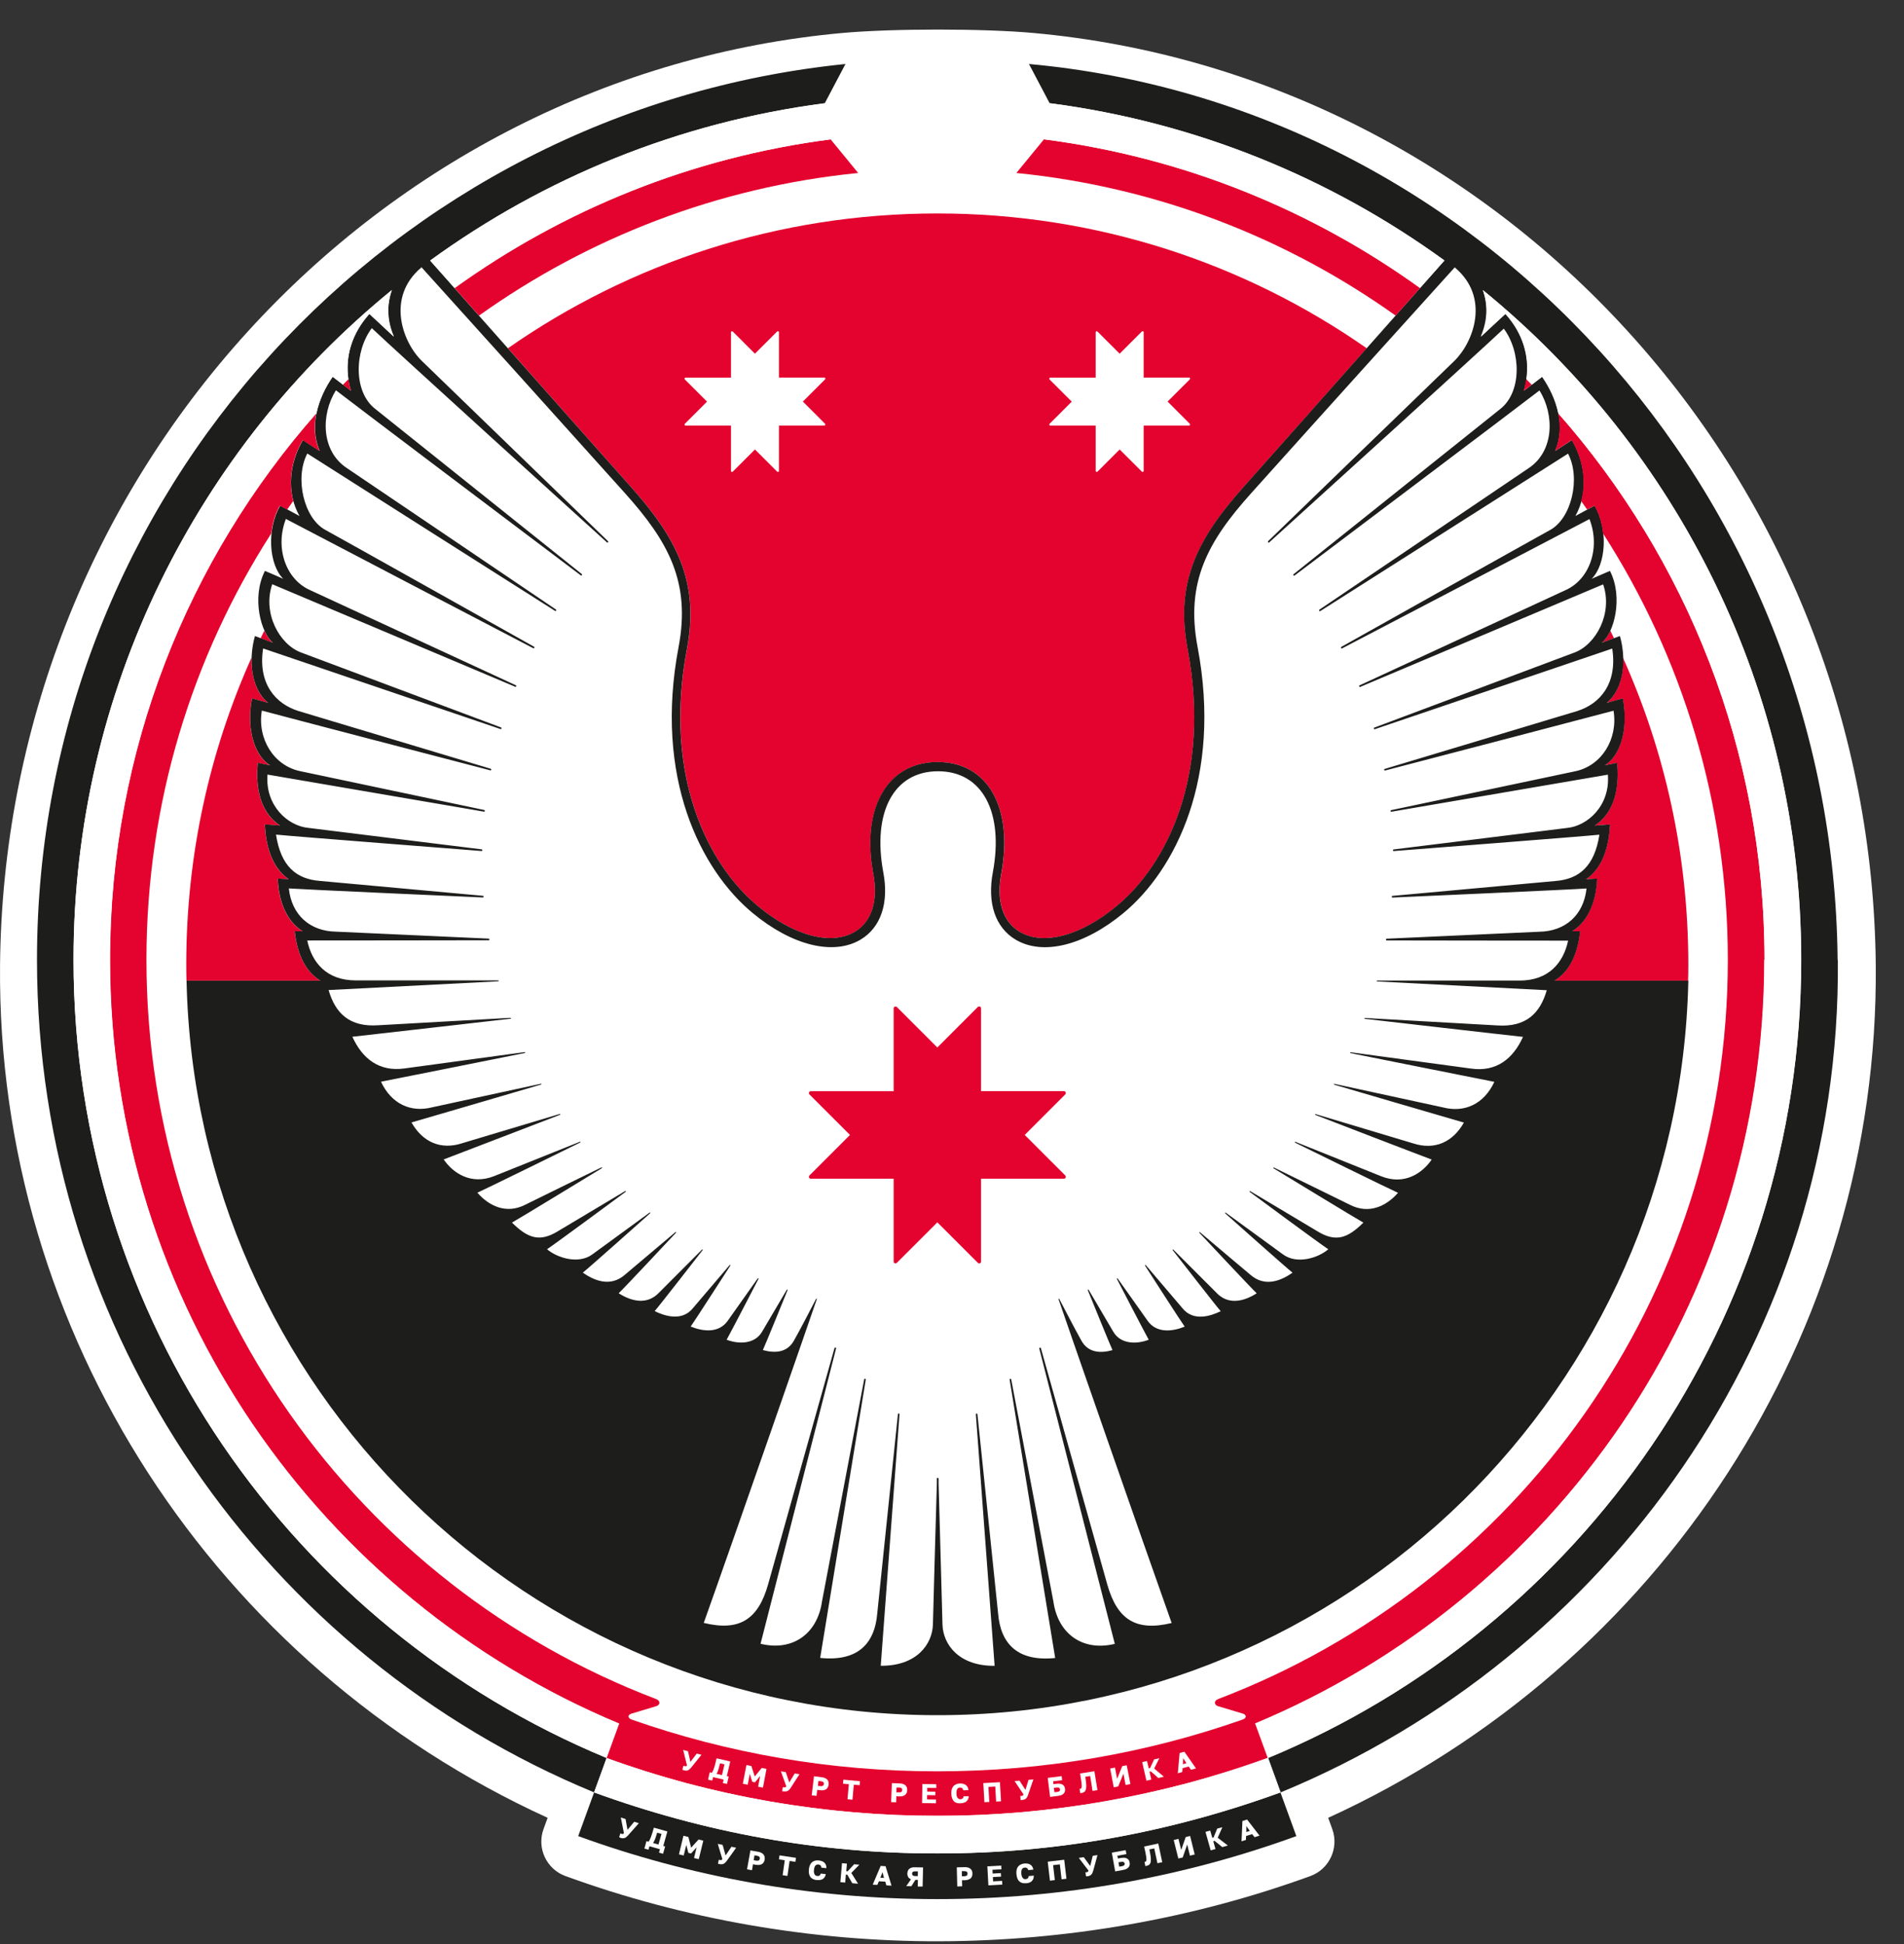 <svg width="47" height="48" viewBox="0 0 47 48" fill="none" xmlns="http://www.w3.org/2000/svg">
<rect x="0" y="0" width="47" height="48" fill="#333333" stroke="none"/>
<path fill-rule="evenodd" clip-rule="evenodd" d="M25.518 0.815C31.179 1.331 36.382 4 40.193 8.192C44.093 12.48 46.248 18.031 46.303 23.825C46.388 32.938 40.981 41.135 32.786 44.881L32.887 45.159C33.057 45.627 32.814 46.149 32.346 46.319C29.416 47.385 26.306 47.92 23.19 47.929C20.062 47.938 16.898 47.39 13.958 46.319C13.489 46.149 13.246 45.627 13.417 45.159L13.518 44.881C5.323 41.135 -0.082 32.938 0.001 23.825C0.056 18.031 2.211 12.48 6.11 8.192C9.923 4 15.124 1.331 20.785 0.815C22.037 0.702 24.27 0.702 25.518 0.815Z" fill="white"/>
<path fill-rule="evenodd" clip-rule="evenodd" d="M40.064 16.235C40.078 16.662 39.971 17.099 39.658 17.356C39.775 17.324 39.938 17.276 40.057 17.246C40.206 18.053 39.97 18.682 39.606 18.898C39.697 18.881 39.794 18.858 39.913 18.835C39.956 19.278 39.936 20.005 39.363 20.385C39.462 20.374 39.638 20.363 39.739 20.356C39.716 20.848 39.585 21.411 39.149 21.709C39.228 21.704 39.338 21.697 39.42 21.693C39.402 22.177 39.246 22.718 38.806 22.993C38.851 22.993 38.959 22.993 39.003 22.993C38.95 23.451 38.797 23.958 38.367 24.213H41.67C41.674 24.079 41.676 23.944 41.676 23.809C41.676 21.112 41.099 18.547 40.062 16.237L40.064 16.235Z" fill="#E4032E"/>
<path fill-rule="evenodd" clip-rule="evenodd" d="M7.272 22.993C7.316 22.993 7.426 22.993 7.469 22.993C7.029 22.72 6.873 22.178 6.855 21.694C6.935 21.697 7.047 21.704 7.127 21.709C6.69 21.412 6.561 20.849 6.536 20.356C6.637 20.363 6.813 20.376 6.912 20.385C6.339 20.003 6.32 19.278 6.362 18.835C6.481 18.858 6.58 18.879 6.669 18.899C6.305 18.682 6.07 18.053 6.219 17.246C6.337 17.276 6.501 17.322 6.618 17.356C6.304 17.097 6.197 16.661 6.211 16.231C5.174 18.544 4.598 21.108 4.598 23.807C4.598 23.942 4.599 24.077 4.603 24.212H7.909C7.479 23.956 7.327 23.451 7.272 22.992V22.993Z" fill="#E4032E"/>
<path fill-rule="evenodd" clip-rule="evenodd" d="M12.537 8.597C13.411 9.585 14.438 10.745 15.58 12.028C16.664 13.245 17.279 14.332 16.958 16.02C16.366 19.145 17.474 21.349 18.71 22.373C19.6 23.11 20.517 23.353 21.102 23.008C21.517 22.763 21.684 22.241 21.558 21.58C21.259 19.956 21.899 18.817 23.147 18.815C24.396 18.815 25.016 19.956 24.717 21.58C24.591 22.241 24.758 22.761 25.172 23.008C25.758 23.353 26.675 23.11 27.565 22.373C28.801 21.349 29.909 19.143 29.317 16.02C28.996 14.332 29.611 13.247 30.695 12.028C31.837 10.745 32.864 9.586 33.738 8.599C30.734 6.501 27.079 5.27 23.137 5.27C19.194 5.27 15.541 6.501 12.537 8.599V8.597Z" fill="#E4032E"/>
<path fill-rule="evenodd" clip-rule="evenodd" d="M39.75 15.572C39.69 15.707 39.615 15.813 39.537 15.873C39.624 15.841 39.731 15.8 39.842 15.758C39.812 15.696 39.78 15.634 39.75 15.572Z" fill="#E4032E"/>
<path fill-rule="evenodd" clip-rule="evenodd" d="M6.525 15.57C6.495 15.632 6.463 15.694 6.433 15.758C6.545 15.8 6.653 15.841 6.74 15.873C6.662 15.813 6.587 15.706 6.525 15.57Z" fill="#E4032E"/>
<path fill-rule="evenodd" clip-rule="evenodd" d="M34.341 20.003C34.644 19.939 38.374 19.152 38.886 19.044C39.535 18.907 39.945 18.246 39.83 17.549C39.335 17.684 35.121 18.783 34.192 19.024C34.181 19.028 34.171 19.021 34.167 19.01C34.164 19 34.171 18.989 34.181 18.985L38.931 17.558C39.493 17.38 39.931 16.884 39.798 16.015C39.438 16.137 34.291 17.884 33.938 18.005C33.928 18.008 33.917 18.003 33.914 17.992C33.91 17.982 33.914 17.971 33.926 17.966C35.206 17.485 38.858 16.116 38.858 16.116C39.401 15.917 39.817 15.137 39.573 14.43C39.182 14.594 33.928 16.811 33.577 16.96C33.566 16.964 33.555 16.96 33.55 16.95C33.547 16.939 33.55 16.928 33.561 16.923C33.841 16.793 38.634 14.577 38.634 14.577C39.243 14.309 39.509 13.525 39.236 12.818C38.858 13.018 33.479 15.827 33.13 16.01C33.119 16.015 33.108 16.01 33.103 16.001C33.098 15.99 33.101 15.979 33.11 15.972C33.422 15.797 37.842 13.318 38.267 13.085C38.792 12.798 39.025 11.808 38.707 11.202C38.416 11.39 32.937 14.869 32.593 15.087C32.584 15.093 32.571 15.091 32.564 15.082C32.559 15.073 32.56 15.061 32.569 15.054C32.843 14.867 37.727 11.565 37.727 11.565C38.367 11.147 38.379 10.246 38.001 9.641C37.727 9.859 32.294 13.956 31.958 14.21C31.949 14.217 31.936 14.215 31.929 14.206C31.922 14.197 31.924 14.185 31.933 14.178C33.284 13.096 37.029 10.102 37.029 10.102C37.572 9.682 37.547 8.68 37.115 8.107C36.538 8.655 31.619 13.119 31.312 13.396C31.303 13.403 31.291 13.403 31.284 13.396C31.277 13.387 31.277 13.374 31.284 13.367L35.879 8.918C36.349 8.466 36.778 7.35 35.891 6.607C34.27 8.405 33.121 9.671 30.867 12.184C29.799 13.374 29.241 14.376 29.544 15.979C30.156 19.202 29 21.488 27.712 22.552C26.744 23.353 25.726 23.603 25.055 23.208C24.552 22.91 24.346 22.302 24.492 21.539C24.763 20.069 24.24 19.049 23.138 19.049C22.037 19.049 21.514 20.071 21.785 21.539C21.931 22.302 21.725 22.91 21.221 23.208C20.551 23.605 19.533 23.353 18.565 22.552C17.279 21.488 16.123 19.202 16.733 15.979C17.036 14.378 16.477 13.374 15.41 12.184C13.156 9.673 12.009 8.403 10.388 6.605C9.499 7.348 9.928 8.466 10.396 8.918L14.991 13.367C14.991 13.367 15 13.387 14.991 13.396C14.984 13.404 14.972 13.404 14.963 13.396C14.656 13.117 9.737 8.653 9.16 8.107C8.726 8.68 8.703 9.682 9.246 10.102C9.246 10.102 12.991 13.096 14.342 14.178C14.351 14.185 14.353 14.197 14.346 14.206C14.339 14.215 14.326 14.217 14.318 14.21C13.981 13.956 8.549 9.859 8.274 9.641C7.898 10.246 7.908 11.147 8.549 11.565C8.549 11.565 13.433 14.867 13.706 15.054C13.715 15.061 13.718 15.073 13.711 15.082C13.706 15.091 13.693 15.095 13.683 15.087C13.337 14.869 7.859 11.388 7.568 11.202C7.251 11.807 7.483 12.798 8.008 13.085C8.433 13.318 12.853 15.799 13.165 15.972C13.174 15.978 13.177 15.99 13.172 16.001C13.167 16.011 13.154 16.015 13.145 16.01C12.796 15.827 7.417 13.018 7.04 12.818C6.765 13.525 7.031 14.311 7.641 14.577C7.641 14.577 12.436 16.793 12.714 16.923C12.725 16.928 12.729 16.939 12.725 16.95C12.722 16.96 12.709 16.965 12.698 16.96C12.347 16.811 7.093 14.594 6.703 14.43C6.458 15.137 6.875 15.917 7.417 16.116C7.417 16.116 11.069 17.483 12.349 17.966C12.36 17.969 12.365 17.982 12.361 17.992C12.358 18.003 12.347 18.008 12.337 18.005C11.984 17.886 6.837 16.139 6.477 16.015C6.344 16.884 6.782 17.382 7.345 17.558L12.094 18.985C12.104 18.989 12.11 19 12.108 19.01C12.104 19.021 12.094 19.028 12.083 19.024C11.154 18.783 6.94 17.682 6.445 17.549C6.33 18.248 6.74 18.907 7.389 19.044C7.9 19.152 11.631 19.939 11.934 20.003C11.945 20.005 11.952 20.016 11.95 20.026C11.948 20.037 11.938 20.044 11.927 20.042C11.59 19.985 7.009 19.202 6.586 19.127C6.525 19.895 7.089 20.395 7.593 20.443L11.872 20.973C11.883 20.973 11.892 20.984 11.89 20.996C11.89 21.007 11.879 21.016 11.868 21.014C11.535 20.988 7.126 20.647 6.795 20.61C6.914 21.381 7.29 21.709 7.885 21.754C7.885 21.754 10.971 22.036 11.902 22.121C11.913 22.121 11.922 22.131 11.92 22.142C11.92 22.154 11.909 22.162 11.899 22.162C11.578 22.147 7.433 21.963 7.112 21.938C7.181 22.596 7.637 22.995 8.276 23.006L12.044 23.178C12.055 23.178 12.063 23.186 12.063 23.199C12.063 23.21 12.055 23.22 12.044 23.22C11.732 23.22 7.894 23.227 7.566 23.226C7.681 23.765 8.04 24.212 8.765 24.212H12.282C12.282 24.212 12.292 24.217 12.292 24.222C12.292 24.227 12.289 24.233 12.283 24.233C12.069 24.244 8.464 24.431 8.093 24.449C8.256 25.015 8.602 25.37 9.324 25.318L12.576 25.136C12.587 25.136 12.597 25.143 12.597 25.155C12.597 25.155 8.918 25.579 8.68 25.602C8.921 26.137 9.338 26.476 9.969 26.384L12.934 25.981C12.934 25.981 12.945 25.985 12.947 25.99C12.947 25.996 12.945 26.001 12.938 26.003C12.741 26.042 9.604 26.671 9.387 26.712C9.645 27.264 10.125 27.48 10.654 27.343L13.335 26.762C13.335 26.762 13.346 26.764 13.348 26.769C13.348 26.769 13.348 26.779 13.34 26.781C13.156 26.834 10.393 27.647 10.139 27.718C10.412 28.198 10.858 28.406 11.393 28.23L13.8 27.508C13.8 27.508 13.81 27.508 13.812 27.515C13.812 27.515 13.812 27.526 13.807 27.528C13.637 27.593 11.175 28.542 10.934 28.631C11.168 28.971 11.61 29.269 12.177 29.044C12.409 28.952 14.156 28.251 14.3 28.193C14.305 28.191 14.31 28.193 14.312 28.198C14.312 28.198 14.312 28.209 14.307 28.212C14.149 28.29 11.938 29.378 11.766 29.452C12.053 29.78 12.482 29.988 12.95 29.748C13.016 29.714 14.694 28.895 14.828 28.828C14.834 28.826 14.839 28.828 14.842 28.831C14.842 28.831 14.842 28.842 14.839 28.846C14.695 28.932 12.768 30.108 12.62 30.188C13.007 30.569 13.3 30.684 13.764 30.395C13.764 30.395 15.318 29.468 15.415 29.409C15.421 29.406 15.426 29.409 15.43 29.413C15.43 29.413 15.431 29.424 15.428 29.427C15.3 29.521 13.665 30.731 13.486 30.846C13.734 31.059 14.252 31.224 14.596 30.979C14.725 30.887 15.908 30.02 16.018 29.941C16.024 29.938 16.029 29.94 16.032 29.943C16.032 29.943 16.036 29.954 16.032 29.957C15.919 30.058 14.518 31.307 14.369 31.424C14.616 31.596 15.037 31.809 15.417 31.468C15.548 31.358 16.561 30.505 16.655 30.424C16.658 30.42 16.666 30.42 16.669 30.424C16.669 30.424 16.673 30.434 16.669 30.438C16.57 30.544 15.38 31.816 15.254 31.933C15.587 32.146 15.969 32.224 16.258 31.91C16.258 31.91 17.242 30.926 17.313 30.853C17.316 30.849 17.323 30.849 17.327 30.853C17.327 30.853 17.332 30.864 17.327 30.867C17.24 30.979 16.245 32.259 16.142 32.374C16.375 32.488 16.82 32.646 17.095 32.291C17.238 32.124 17.921 31.321 17.994 31.236C17.997 31.233 18.003 31.231 18.008 31.236C18.008 31.236 18.013 31.245 18.01 31.25C17.937 31.364 17.109 32.651 17.031 32.756C17.343 32.882 17.723 32.919 17.941 32.619C17.941 32.619 18.623 31.656 18.687 31.566C18.691 31.562 18.696 31.561 18.701 31.562C18.701 31.562 18.709 31.571 18.705 31.576C18.648 31.688 18.042 32.859 17.919 33.079C18.214 33.194 18.606 33.192 18.788 32.891L19.404 31.844C19.404 31.844 19.413 31.837 19.418 31.841C19.418 31.841 19.425 31.85 19.423 31.855C19.375 31.972 18.866 33.227 18.813 33.336C19.108 33.417 19.413 33.405 19.581 33.102C19.748 32.802 19.971 32.373 20.127 32.071C20.129 32.066 20.136 32.064 20.14 32.066C20.14 32.066 20.147 32.073 20.145 32.078C20.04 32.391 18.104 37.964 17.354 40.073C18.249 40.291 18.7 39.974 18.941 39.126L20.581 33.288C20.585 33.277 20.595 33.27 20.606 33.274C20.617 33.277 20.624 33.288 20.62 33.298L18.756 40.587C19.547 40.781 20.159 40.342 20.273 39.543C20.273 39.543 21.246 34.417 21.314 34.059C21.315 34.049 21.326 34.041 21.337 34.043C21.347 34.045 21.354 34.056 21.353 34.066C21.289 34.455 20.313 40.426 20.228 40.937C21.14 41.031 21.578 40.601 21.638 39.828L22.147 34.919C22.147 34.909 22.158 34.9 22.168 34.902C22.179 34.902 22.188 34.912 22.186 34.923C22.158 35.302 21.736 40.979 21.723 41.13C22.603 41.139 22.995 40.605 23.011 40.112C23.027 39.557 23.084 37.388 23.107 36.638V36.512C23.11 36.501 23.117 36.489 23.13 36.489C23.142 36.489 23.149 36.501 23.149 36.512V36.64C23.174 37.392 23.231 39.557 23.247 40.114C23.263 40.608 23.654 41.141 24.534 41.132C24.522 40.983 24.1 35.306 24.071 34.925C24.071 34.914 24.078 34.903 24.089 34.903C24.1 34.903 24.11 34.91 24.11 34.921L24.619 39.83C24.681 40.603 25.118 41.032 26.029 40.938C25.944 40.428 24.967 34.455 24.905 34.068C24.903 34.057 24.91 34.047 24.921 34.045C24.931 34.043 24.942 34.05 24.944 34.061C25.011 34.419 25.985 39.544 25.985 39.544C26.098 40.344 26.71 40.782 27.501 40.589L25.637 33.3C25.634 33.29 25.641 33.279 25.651 33.275C25.662 33.272 25.673 33.279 25.676 33.29L27.317 39.128C27.558 39.975 28.008 40.293 28.904 40.075C28.152 37.968 26.217 32.392 26.112 32.08C26.112 32.075 26.112 32.069 26.118 32.068C26.118 32.068 26.128 32.068 26.13 32.073C26.286 32.374 26.508 32.804 26.676 33.103C26.847 33.407 27.15 33.419 27.444 33.337C27.391 33.229 26.882 31.974 26.834 31.857C26.832 31.851 26.834 31.846 26.84 31.844C26.84 31.844 26.85 31.844 26.854 31.848L27.469 32.894C27.652 33.194 28.044 33.196 28.338 33.082C28.216 32.862 27.611 31.692 27.552 31.58C27.551 31.575 27.552 31.569 27.556 31.566C27.556 31.566 27.567 31.564 27.57 31.568C27.634 31.658 28.317 32.621 28.317 32.621C28.535 32.922 28.914 32.883 29.227 32.758C29.148 32.653 28.322 31.366 28.248 31.252C28.244 31.247 28.246 31.241 28.249 31.238C28.249 31.238 28.26 31.234 28.264 31.238C28.336 31.323 29.019 32.126 29.163 32.293C29.438 32.648 29.883 32.49 30.115 32.376C30.012 32.261 29.017 30.981 28.93 30.869C28.927 30.865 28.927 30.858 28.93 30.855C28.93 30.855 28.941 30.851 28.945 30.855C29.015 30.926 30 31.912 30 31.912C30.289 32.226 30.67 32.148 31.003 31.935C30.878 31.818 29.688 30.546 29.588 30.44C29.585 30.436 29.585 30.429 29.588 30.426C29.588 30.426 29.599 30.42 29.602 30.426C29.698 30.505 30.711 31.36 30.84 31.47C31.22 31.811 31.642 31.598 31.888 31.426C31.739 31.309 30.338 30.06 30.225 29.959C30.221 29.956 30.22 29.948 30.225 29.945C30.225 29.945 30.234 29.94 30.239 29.943C30.349 30.021 31.532 30.888 31.661 30.981C32.005 31.225 32.523 31.06 32.772 30.848C32.593 30.731 30.957 29.523 30.83 29.429C30.824 29.425 30.824 29.42 30.828 29.415C30.828 29.415 30.837 29.408 30.842 29.411C30.94 29.468 32.493 30.397 32.493 30.397C32.958 30.686 33.25 30.573 33.637 30.19C33.49 30.11 31.562 28.934 31.419 28.847C31.413 28.844 31.411 28.838 31.415 28.833C31.415 28.833 31.424 28.826 31.429 28.828C31.564 28.893 33.243 29.714 33.307 29.748C33.775 29.989 34.205 29.782 34.492 29.452C34.32 29.378 32.108 28.29 31.951 28.212C31.945 28.211 31.943 28.203 31.945 28.198C31.945 28.198 31.954 28.191 31.958 28.193C32.103 28.251 33.848 28.952 34.08 29.044C34.648 29.267 35.089 28.971 35.324 28.631C35.082 28.542 32.621 27.592 32.451 27.528C32.445 27.526 32.444 27.521 32.445 27.515C32.445 27.515 32.452 27.506 32.458 27.508L34.864 28.23C35.398 28.406 35.845 28.198 36.118 27.718C35.864 27.647 33.101 26.834 32.917 26.781C32.912 26.781 32.908 26.774 32.91 26.769C32.91 26.769 32.917 26.76 32.922 26.762L35.604 27.343C36.132 27.48 36.613 27.264 36.87 26.712C36.654 26.671 33.518 26.044 33.32 26.003C33.314 26.003 33.311 25.996 33.311 25.99C33.311 25.985 33.316 25.981 33.323 25.981L36.288 26.384C36.92 26.474 37.334 26.137 37.578 25.602C37.34 25.577 33.66 25.155 33.66 25.155C33.66 25.144 33.671 25.136 33.681 25.136L36.934 25.318C37.656 25.37 38.001 25.015 38.164 24.449C37.794 24.431 34.187 24.245 33.974 24.233C33.969 24.233 33.963 24.227 33.965 24.222C33.965 24.217 33.97 24.212 33.976 24.212H37.492C38.218 24.212 38.576 23.766 38.691 23.226C38.365 23.227 34.526 23.22 34.213 23.22C34.203 23.22 34.194 23.211 34.194 23.201C34.194 23.19 34.203 23.181 34.213 23.179L37.982 23.007C38.62 22.997 39.076 22.598 39.145 21.94C38.824 21.965 34.68 22.149 34.359 22.163C34.348 22.163 34.339 22.156 34.337 22.144C34.337 22.131 34.345 22.122 34.355 22.122C35.286 22.037 38.372 21.755 38.372 21.755C38.97 21.711 39.344 21.385 39.463 20.612C39.131 20.647 34.722 20.989 34.389 21.016C34.378 21.016 34.368 21.009 34.368 20.998C34.368 20.988 34.375 20.977 34.385 20.975L38.665 20.445C39.17 20.397 39.732 19.897 39.672 19.129C39.248 19.203 34.667 19.985 34.33 20.044C34.32 20.046 34.309 20.039 34.307 20.028C34.306 20.017 34.313 20.007 34.323 20.003H34.341Z" fill="white"/>
<path d="M23.13 45.76C20.216 45.766 17.396 45.248 14.665 44.255L14.273 45.333C17.036 46.338 20.019 46.888 23.13 46.888H23.144C26.254 46.888 29.237 46.338 32 45.333L31.608 44.255C28.874 45.249 26.049 45.767 23.13 45.76Z" fill="#1D1D1B"/>
<path d="M45.361 23.698C45.253 12.092 36.461 2.589 25.4 1.58L25.91 2.548C29.519 3.018 32.846 4.39 35.655 6.432C34.565 7.659 32.832 9.624 30.693 12.027C29.61 13.243 28.994 14.33 29.315 16.019C29.908 19.143 28.799 21.348 27.563 22.371C26.673 23.109 25.756 23.352 25.171 23.006C24.756 22.761 24.589 22.24 24.715 21.578C25.017 19.954 24.394 18.815 23.146 18.814C21.897 18.814 21.255 19.954 21.557 21.578C21.683 22.24 21.516 22.759 21.101 23.006C20.516 23.352 19.599 23.109 18.709 22.371C17.473 21.348 16.364 19.142 16.957 16.019C17.278 14.33 16.662 13.245 15.579 12.027C13.44 9.624 11.707 7.659 10.617 6.432C13.426 4.39 16.751 3.018 20.36 2.548L20.87 1.58C9.663 2.718 0.913 12.186 0.913 23.698C0.913 32.972 6.593 40.921 14.665 44.253L14.974 43.404C7.249 40.197 1.815 32.58 1.815 23.696C1.815 17.024 4.878 11.071 9.673 7.16C9.542 7.533 9.544 7.909 9.716 8.306C9.514 8.116 9.235 7.857 9.118 7.749C8.593 8.331 8.473 9.03 8.664 9.649C8.515 9.533 8.363 9.414 8.212 9.301C7.852 9.819 7.625 10.516 7.891 11.133C7.761 11.048 7.614 10.952 7.478 10.865C7.146 11.425 7.059 12.151 7.393 12.74C7.237 12.656 7.073 12.566 6.916 12.484C6.58 13.061 6.635 13.938 6.992 14.291C6.843 14.226 6.689 14.157 6.54 14.095C6.201 14.759 6.446 15.644 6.742 15.871C6.618 15.825 6.456 15.763 6.293 15.703C6.139 16.255 6.173 16.987 6.619 17.354C6.502 17.322 6.339 17.274 6.22 17.244C6.071 18.051 6.307 18.68 6.671 18.897C6.58 18.879 6.483 18.856 6.364 18.833C6.321 19.276 6.341 20.003 6.914 20.383C6.814 20.372 6.639 20.362 6.538 20.355C6.561 20.846 6.692 21.41 7.128 21.708C7.049 21.702 6.939 21.695 6.857 21.692C6.875 22.176 7.031 22.717 7.471 22.992C7.426 22.992 7.318 22.992 7.274 22.992C7.327 23.449 7.48 23.956 7.91 24.212H4.605C4.819 34.263 13.036 42.347 23.14 42.347C33.245 42.347 41.46 34.263 41.676 24.212H38.372C38.801 23.956 38.954 23.451 39.007 22.992C38.963 22.992 38.853 22.992 38.81 22.992C39.25 22.718 39.406 22.176 39.424 21.692C39.344 21.695 39.232 21.702 39.153 21.708C39.589 21.41 39.718 20.848 39.743 20.355C39.642 20.362 39.466 20.374 39.367 20.383C39.94 20.002 39.959 19.276 39.917 18.833C39.798 18.856 39.699 18.877 39.61 18.897C39.974 18.68 40.209 18.051 40.06 17.244C39.942 17.274 39.779 17.32 39.661 17.354C40.108 16.985 40.142 16.253 39.988 15.703C39.825 15.761 39.663 15.825 39.539 15.871C39.835 15.644 40.08 14.759 39.741 14.095C39.592 14.158 39.436 14.226 39.289 14.291C39.647 13.938 39.7 13.061 39.365 12.484C39.208 12.566 39.044 12.656 38.888 12.74C39.22 12.151 39.133 11.425 38.803 10.865C38.667 10.952 38.519 11.048 38.39 11.133C38.656 10.516 38.429 9.819 38.069 9.301C37.918 9.414 37.766 9.533 37.617 9.649C37.808 9.028 37.688 8.331 37.163 7.749C37.044 7.857 36.767 8.116 36.563 8.306C36.735 7.909 36.737 7.535 36.606 7.162C41.401 11.073 44.464 17.028 44.464 23.698C44.464 32.582 39.03 40.197 31.305 43.404L31.614 44.253C39.686 40.921 45.453 32.972 45.367 23.698H45.361ZM37.115 8.106C37.549 8.679 37.572 9.68 37.03 10.101C37.03 10.101 33.284 13.094 31.933 14.176C31.924 14.183 31.922 14.196 31.929 14.204C31.936 14.213 31.949 14.215 31.958 14.208C32.295 13.954 37.727 9.858 38.002 9.64C38.377 10.244 38.367 11.145 37.727 11.564C37.727 11.564 32.843 14.866 32.57 15.052C32.561 15.059 32.557 15.072 32.564 15.081C32.57 15.089 32.582 15.093 32.593 15.086C32.938 14.868 38.416 11.386 38.707 11.2C39.025 11.805 38.792 12.796 38.267 13.084C37.842 13.316 33.423 15.797 33.111 15.971C33.102 15.976 33.098 15.989 33.103 15.999C33.109 16.01 33.121 16.013 33.13 16.008C33.479 15.825 38.858 13.016 39.236 12.816C39.511 13.524 39.245 14.309 38.635 14.575C38.635 14.575 33.839 16.792 33.561 16.921C33.55 16.927 33.547 16.937 33.55 16.948C33.556 16.959 33.566 16.964 33.577 16.959C33.928 16.81 39.183 14.593 39.573 14.428C39.818 15.136 39.401 15.916 38.858 16.114C38.858 16.114 35.207 17.482 33.926 17.964C33.916 17.968 33.91 17.98 33.914 17.991C33.917 18.001 33.928 18.007 33.939 18.003C34.292 17.884 39.438 16.137 39.798 16.013C39.931 16.882 39.493 17.381 38.931 17.556L34.182 18.984C34.171 18.987 34.166 18.998 34.167 19.009C34.171 19.019 34.182 19.026 34.192 19.023C35.121 18.782 39.335 17.68 39.83 17.547C39.945 18.246 39.535 18.906 38.886 19.042C38.376 19.151 34.645 19.938 34.341 20.002C34.331 20.003 34.324 20.014 34.325 20.025C34.327 20.035 34.338 20.043 34.348 20.041C34.685 19.984 39.266 19.2 39.69 19.126C39.75 19.893 39.186 20.394 38.682 20.442L34.403 20.972C34.393 20.972 34.384 20.982 34.386 20.995C34.386 21.005 34.396 21.014 34.407 21.012C34.74 20.986 39.149 20.645 39.481 20.608C39.362 21.38 38.986 21.708 38.39 21.752C38.39 21.752 35.304 22.034 34.373 22.119C34.362 22.119 34.354 22.13 34.355 22.14C34.355 22.153 34.366 22.16 34.377 22.16C34.698 22.146 38.842 21.961 39.163 21.936C39.094 22.594 38.638 22.993 38 23.004L34.231 23.176C34.221 23.176 34.212 23.185 34.212 23.197C34.212 23.208 34.221 23.219 34.231 23.219C34.543 23.219 38.381 23.226 38.709 23.224C38.594 23.763 38.236 24.21 37.51 24.21H33.994C33.994 24.21 33.983 24.215 33.983 24.221C33.983 24.226 33.987 24.231 33.992 24.231C34.206 24.242 37.812 24.43 38.182 24.448C38.019 25.013 37.673 25.368 36.952 25.317L33.699 25.134C33.689 25.134 33.678 25.141 33.678 25.153C33.678 25.153 37.358 25.577 37.595 25.6C37.354 26.136 36.938 26.475 36.306 26.382L33.341 25.98C33.341 25.98 33.33 25.983 33.329 25.989C33.329 25.994 33.33 25.999 33.337 26.001C33.534 26.04 36.672 26.67 36.888 26.71C36.631 27.262 36.15 27.478 35.622 27.342L32.94 26.76C32.94 26.76 32.93 26.762 32.928 26.767C32.928 26.767 32.928 26.778 32.935 26.78C33.119 26.833 35.882 27.645 36.136 27.716C35.863 28.197 35.418 28.404 34.882 28.229L32.476 27.507C32.476 27.507 32.465 27.507 32.463 27.514C32.463 27.514 32.463 27.524 32.468 27.526C32.639 27.592 35.1 28.541 35.341 28.629C35.107 28.97 34.666 29.268 34.098 29.043C33.866 28.95 32.119 28.25 31.976 28.191C31.97 28.189 31.965 28.191 31.963 28.197C31.963 28.197 31.963 28.207 31.968 28.211C32.126 28.289 34.338 29.376 34.51 29.45C34.222 29.779 33.793 29.986 33.325 29.747C33.26 29.713 31.582 28.893 31.447 28.826C31.442 28.824 31.436 28.826 31.433 28.83C31.433 28.83 31.433 28.84 31.436 28.844C31.58 28.931 33.508 30.107 33.655 30.186C33.268 30.568 32.976 30.683 32.511 30.394C32.511 30.394 30.958 29.466 30.86 29.408C30.855 29.404 30.849 29.408 30.846 29.411C30.846 29.411 30.844 29.422 30.848 29.426C30.975 29.52 32.61 30.729 32.789 30.844C32.541 31.057 32.023 31.222 31.679 30.977C31.55 30.885 30.367 30.018 30.257 29.94C30.252 29.936 30.246 29.938 30.243 29.942C30.243 29.942 30.239 29.952 30.243 29.956C30.356 30.057 31.757 31.305 31.906 31.422C31.66 31.594 31.238 31.807 30.858 31.467C30.727 31.357 29.714 30.504 29.62 30.422C29.617 30.419 29.61 30.419 29.606 30.422C29.606 30.422 29.603 30.433 29.606 30.436C29.706 30.543 30.897 31.814 31.021 31.931C30.688 32.144 30.307 32.222 30.018 31.908C30.018 31.908 29.033 30.924 28.962 30.851C28.959 30.848 28.952 30.848 28.948 30.851C28.948 30.851 28.943 30.862 28.948 30.866C29.035 30.977 30.03 32.258 30.133 32.373C29.901 32.486 29.456 32.644 29.181 32.29C29.037 32.123 28.354 31.32 28.282 31.234C28.278 31.231 28.273 31.229 28.267 31.234C28.267 31.234 28.262 31.243 28.266 31.249C28.338 31.362 29.166 32.65 29.244 32.754C28.932 32.88 28.553 32.917 28.335 32.618C28.335 32.618 27.652 31.655 27.588 31.564C27.585 31.561 27.579 31.559 27.574 31.561C27.574 31.561 27.567 31.57 27.57 31.575C27.627 31.687 28.234 32.857 28.356 33.077C28.062 33.192 27.67 33.191 27.487 32.889L26.872 31.843C26.872 31.843 26.863 31.836 26.858 31.839C26.858 31.839 26.85 31.848 26.852 31.853C26.9 31.97 27.409 33.226 27.462 33.334C27.168 33.416 26.863 33.403 26.694 33.1C26.528 32.8 26.304 32.371 26.148 32.07C26.146 32.064 26.139 32.063 26.136 32.064C26.136 32.064 26.129 32.072 26.13 32.077C26.235 32.389 28.172 37.963 28.922 40.071C28.026 40.289 27.576 39.972 27.334 39.124L25.694 33.286C25.691 33.276 25.68 33.269 25.669 33.272C25.659 33.276 25.652 33.286 25.655 33.297L27.519 40.586C26.728 40.779 26.116 40.341 26.003 39.541C26.003 39.541 25.029 34.416 24.962 34.058C24.96 34.047 24.949 34.04 24.939 34.042C24.928 34.044 24.921 34.054 24.923 34.065C24.986 34.453 25.962 40.424 26.047 40.935C25.136 41.029 24.698 40.6 24.637 39.827L24.128 34.918C24.128 34.907 24.118 34.898 24.107 34.9C24.096 34.9 24.087 34.911 24.089 34.921C24.118 35.301 24.54 40.977 24.552 41.128C23.672 41.137 23.28 40.603 23.265 40.11C23.249 39.555 23.192 37.388 23.169 36.636V36.508C23.165 36.498 23.158 36.486 23.146 36.486C23.133 36.486 23.126 36.498 23.126 36.508V36.634C23.101 37.385 23.045 39.553 23.029 40.108C23.013 40.603 22.621 41.135 21.741 41.127C21.754 40.977 22.176 35.301 22.204 34.92C22.204 34.909 22.197 34.898 22.186 34.898C22.176 34.898 22.165 34.905 22.165 34.916L21.656 39.825C21.594 40.598 21.158 41.027 20.246 40.933C20.331 40.422 21.308 34.45 21.371 34.063C21.372 34.052 21.365 34.042 21.355 34.04C21.344 34.038 21.333 34.045 21.332 34.056C21.264 34.414 20.291 39.539 20.291 39.539C20.177 40.339 19.565 40.777 18.774 40.584L20.638 33.295C20.642 33.285 20.635 33.274 20.624 33.27C20.613 33.267 20.603 33.274 20.599 33.285L18.959 39.123C18.718 39.97 18.267 40.288 17.372 40.069C18.123 37.963 20.058 32.387 20.163 32.075C20.165 32.07 20.163 32.064 20.158 32.063C20.158 32.063 20.147 32.063 20.145 32.068C19.989 32.369 19.767 32.799 19.599 33.098C19.43 33.401 19.125 33.414 18.831 33.332C18.884 33.224 19.393 31.969 19.441 31.852C19.443 31.846 19.441 31.841 19.436 31.839C19.436 31.839 19.425 31.839 19.422 31.843L18.806 32.889C18.624 33.189 18.232 33.191 17.937 33.077C18.06 32.857 18.664 31.687 18.723 31.575C18.725 31.57 18.723 31.564 18.719 31.561C18.719 31.561 18.709 31.559 18.705 31.562C18.641 31.653 17.959 32.616 17.959 32.616C17.74 32.917 17.361 32.878 17.049 32.752C17.127 32.648 17.953 31.36 18.028 31.247C18.031 31.241 18.029 31.236 18.026 31.233C18.026 31.233 18.015 31.229 18.012 31.233C17.939 31.318 17.256 32.121 17.113 32.288C16.838 32.642 16.393 32.485 16.16 32.371C16.263 32.256 17.258 30.976 17.345 30.864C17.349 30.86 17.349 30.853 17.345 30.85C17.345 30.85 17.334 30.846 17.331 30.85C17.26 30.921 16.276 31.907 16.276 31.907C15.986 32.22 15.605 32.142 15.272 31.93C15.398 31.813 16.588 30.541 16.687 30.435C16.691 30.431 16.691 30.424 16.687 30.42C16.687 30.42 16.676 30.415 16.673 30.42C16.577 30.5 15.564 31.355 15.435 31.465C15.056 31.805 14.633 31.593 14.387 31.421C14.536 31.304 15.937 30.055 16.05 29.954C16.054 29.951 16.056 29.943 16.05 29.94C16.05 29.94 16.041 29.934 16.036 29.938C15.926 30.016 14.743 30.883 14.614 30.976C14.27 31.22 13.752 31.055 13.504 30.843C13.683 30.726 15.318 29.518 15.446 29.424C15.451 29.42 15.451 29.415 15.447 29.41C15.447 29.41 15.438 29.402 15.433 29.406C15.336 29.463 13.782 30.392 13.782 30.392C13.318 30.681 13.025 30.568 12.638 30.185C12.786 30.105 14.713 28.929 14.857 28.842C14.862 28.839 14.864 28.833 14.86 28.828C14.86 28.828 14.851 28.821 14.846 28.823C14.711 28.888 13.032 29.709 12.968 29.743C12.5 29.984 12.071 29.777 11.784 29.447C11.956 29.372 14.167 28.285 14.325 28.207C14.33 28.206 14.332 28.198 14.33 28.193C14.33 28.193 14.321 28.186 14.318 28.188C14.172 28.246 12.427 28.947 12.195 29.039C11.627 29.262 11.186 28.966 10.952 28.626C11.193 28.537 13.655 27.587 13.825 27.523C13.83 27.521 13.832 27.516 13.83 27.51C13.83 27.51 13.823 27.501 13.818 27.503L11.411 28.225C10.877 28.401 10.43 28.193 10.157 27.712C10.411 27.642 13.174 26.829 13.358 26.776C13.364 26.776 13.367 26.769 13.365 26.764C13.365 26.764 13.358 26.755 13.353 26.757L10.672 27.338C10.143 27.475 9.663 27.259 9.405 26.707C9.622 26.666 12.757 26.038 12.956 25.998C12.961 25.998 12.965 25.991 12.965 25.985C12.965 25.98 12.959 25.976 12.952 25.976L9.987 26.379C9.356 26.469 8.941 26.132 8.698 25.597C8.935 25.572 12.615 25.15 12.615 25.15C12.615 25.139 12.605 25.13 12.594 25.13L9.342 25.313C8.62 25.364 8.276 25.01 8.111 24.444C8.481 24.426 12.089 24.24 12.301 24.228C12.307 24.228 12.312 24.222 12.31 24.217C12.31 24.212 12.305 24.206 12.3 24.206H8.783C8.058 24.206 7.699 23.761 7.584 23.22C7.91 23.222 11.75 23.215 12.062 23.215C12.073 23.215 12.082 23.206 12.082 23.196C12.082 23.185 12.073 23.176 12.062 23.174L8.293 23.002C7.655 22.992 7.199 22.593 7.13 21.935C7.451 21.959 11.596 22.144 11.917 22.158C11.927 22.158 11.936 22.151 11.938 22.139C11.938 22.126 11.931 22.117 11.92 22.117C10.989 22.032 7.903 21.75 7.903 21.75C7.306 21.706 6.932 21.38 6.813 20.606C7.144 20.642 11.553 20.984 11.886 21.011C11.897 21.011 11.908 21.004 11.908 20.993C11.908 20.982 11.901 20.972 11.89 20.97L7.611 20.44C7.105 20.392 6.543 19.892 6.603 19.124C7.027 19.198 11.608 19.98 11.945 20.039C11.956 20.041 11.966 20.034 11.968 20.023C11.97 20.012 11.963 20.002 11.952 19.998C11.649 19.934 7.919 19.147 7.407 19.039C6.758 18.902 6.348 18.241 6.463 17.544C6.958 17.678 11.172 18.778 12.101 19.019C12.112 19.023 12.122 19.016 12.126 19.005C12.129 18.994 12.122 18.984 12.112 18.98L7.362 17.553C6.8 17.375 6.362 16.879 6.495 16.01C6.855 16.132 12.002 17.879 12.355 18C12.365 18.003 12.376 17.998 12.379 17.987C12.383 17.977 12.379 17.966 12.367 17.96C11.087 17.48 7.435 16.111 7.435 16.111C6.893 15.912 6.476 15.132 6.72 14.424C7.111 14.589 12.365 16.806 12.716 16.955C12.727 16.959 12.738 16.955 12.743 16.944C12.746 16.934 12.743 16.923 12.732 16.918C12.452 16.788 7.659 14.572 7.659 14.572C7.049 14.304 6.784 13.52 7.057 12.812C7.435 13.013 12.814 15.822 13.163 16.004C13.174 16.01 13.184 16.004 13.19 15.996C13.195 15.985 13.192 15.974 13.183 15.967C12.871 15.792 8.451 13.312 8.026 13.08C7.501 12.793 7.268 11.803 7.586 11.197C7.877 11.385 13.357 14.864 13.701 15.082C13.71 15.088 13.722 15.086 13.729 15.077C13.734 15.068 13.732 15.056 13.724 15.049C13.451 14.862 8.567 11.56 8.567 11.56C7.926 11.142 7.914 10.241 8.292 9.636C8.567 9.854 13.998 13.951 14.335 14.204C14.344 14.211 14.357 14.21 14.364 14.201C14.371 14.192 14.369 14.18 14.36 14.172C13.009 13.091 9.264 10.097 9.264 10.097C8.721 9.677 8.746 8.675 9.178 8.102C9.755 8.65 14.674 13.114 14.981 13.39C14.99 13.398 15.002 13.398 15.009 13.39C15.017 13.382 15.017 13.369 15.009 13.362L10.415 8.913C9.946 8.462 9.519 7.348 10.399 6.605L10.406 6.6C12.027 8.397 13.172 9.666 15.428 12.177C16.495 13.367 17.054 14.369 16.751 15.973C16.139 19.195 17.295 21.481 18.583 22.545C19.551 23.346 20.569 23.596 21.239 23.201C21.743 22.903 21.949 22.295 21.803 21.532C21.532 20.062 22.055 19.042 23.156 19.042C24.258 19.042 24.781 20.064 24.509 21.532C24.364 22.295 24.57 22.903 25.073 23.201C25.744 23.598 26.762 23.346 27.73 22.545C29.016 21.481 30.172 19.195 29.562 15.973C29.259 14.371 29.817 13.367 30.885 12.177C33.139 9.666 34.288 8.398 35.909 6.602C35.911 6.604 35.914 6.605 35.916 6.607C36.796 7.35 36.367 8.46 35.898 8.913L31.303 13.362C31.303 13.362 31.294 13.382 31.303 13.39C31.311 13.399 31.323 13.399 31.332 13.39C31.639 13.112 36.558 8.648 37.134 8.102L37.115 8.106Z" fill="#1D1D1B"/>
<path fill-rule="evenodd" clip-rule="evenodd" d="M43.556 23.697C43.556 18.524 41.633 13.802 38.463 10.203C38.526 10.514 38.514 10.833 38.385 11.134C38.514 11.049 38.661 10.954 38.798 10.867C39.062 11.314 39.167 11.865 39.03 12.37C39.08 12.441 39.131 12.511 39.179 12.582C39.239 12.55 39.3 12.516 39.36 12.486C39.477 12.688 39.546 12.929 39.571 13.17C41.52 16.208 42.651 19.821 42.651 23.697C42.651 32.032 37.427 39.147 30.074 41.947C29.954 41.992 29.968 42.105 30.085 42.13L30.681 42.309C30.761 42.332 30.791 42.412 30.675 42.455C28.317 43.283 25.783 43.733 23.14 43.733H23.126C20.486 43.733 17.95 43.283 15.591 42.455C15.476 42.412 15.506 42.332 15.586 42.309L16.181 42.13C16.299 42.105 16.314 41.992 16.192 41.947C8.84 39.147 3.615 32.032 3.615 23.697C3.615 19.819 4.747 16.206 6.697 13.169C6.722 12.927 6.791 12.688 6.908 12.486C6.967 12.516 7.027 12.55 7.088 12.582C7.137 12.511 7.187 12.44 7.238 12.369C7.103 11.865 7.208 11.314 7.472 10.867C7.609 10.954 7.756 11.049 7.886 11.134C7.756 10.833 7.744 10.512 7.808 10.202C4.637 13.8 2.713 18.524 2.713 23.697C2.713 32.192 7.9 39.475 15.279 42.554L14.988 43.355L14.985 43.362L14.969 43.403C15.132 43.462 15.295 43.52 15.458 43.575C15.474 43.581 15.492 43.586 15.508 43.591C15.655 43.641 15.804 43.689 15.953 43.737C16.026 43.76 16.1 43.781 16.174 43.804C16.267 43.833 16.359 43.861 16.451 43.887C16.531 43.91 16.613 43.932 16.692 43.955C16.779 43.98 16.866 44.005 16.953 44.028C17.035 44.049 17.116 44.068 17.198 44.09C17.285 44.111 17.372 44.134 17.458 44.155C17.542 44.175 17.627 44.194 17.712 44.214C17.797 44.233 17.882 44.255 17.967 44.272C18.049 44.29 18.131 44.306 18.212 44.324C18.301 44.341 18.389 44.361 18.478 44.379C18.558 44.395 18.638 44.409 18.718 44.423C18.808 44.441 18.9 44.459 18.991 44.474C19.078 44.49 19.164 44.503 19.251 44.517C19.336 44.531 19.42 44.545 19.505 44.558C19.599 44.572 19.691 44.584 19.785 44.597C19.863 44.607 19.941 44.62 20.021 44.63C20.117 44.643 20.211 44.654 20.306 44.664C20.384 44.673 20.461 44.684 20.539 44.693C20.633 44.703 20.727 44.71 20.821 44.719C20.899 44.726 20.979 44.735 21.057 44.742C21.152 44.751 21.246 44.756 21.342 44.764C21.42 44.769 21.498 44.776 21.576 44.781C21.674 44.788 21.771 44.792 21.869 44.797C21.945 44.801 22.02 44.806 22.096 44.81C22.193 44.813 22.291 44.817 22.388 44.819C22.465 44.82 22.539 44.824 22.615 44.826C22.715 44.827 22.814 44.827 22.913 44.829C22.986 44.829 23.059 44.831 23.133 44.831C23.208 44.831 23.282 44.831 23.358 44.829C23.458 44.829 23.557 44.829 23.656 44.826C23.733 44.826 23.807 44.82 23.883 44.819C23.981 44.815 24.078 44.813 24.176 44.81C24.252 44.806 24.327 44.801 24.403 44.797C24.501 44.792 24.598 44.788 24.696 44.781C24.774 44.776 24.85 44.769 24.928 44.764C25.024 44.756 25.119 44.749 25.215 44.742C25.293 44.735 25.371 44.726 25.449 44.719C25.545 44.71 25.639 44.701 25.733 44.691C25.813 44.682 25.894 44.671 25.974 44.662C26.067 44.652 26.159 44.641 26.249 44.629C26.338 44.618 26.425 44.604 26.513 44.592C26.597 44.579 26.682 44.568 26.765 44.556C26.854 44.542 26.944 44.528 27.033 44.512C27.114 44.498 27.198 44.485 27.279 44.471C27.373 44.455 27.469 44.435 27.563 44.418C27.64 44.404 27.716 44.389 27.792 44.375C27.893 44.356 27.992 44.334 28.092 44.313C28.161 44.299 28.232 44.285 28.301 44.269C28.4 44.247 28.5 44.223 28.599 44.2C28.668 44.184 28.739 44.168 28.808 44.152C28.902 44.129 28.996 44.104 29.088 44.081C29.163 44.061 29.237 44.044 29.312 44.024C29.415 43.997 29.516 43.967 29.617 43.939C29.682 43.921 29.748 43.903 29.812 43.884C29.913 43.855 30.012 43.824 30.113 43.793C30.179 43.774 30.245 43.754 30.31 43.733C30.404 43.703 30.496 43.673 30.589 43.643C30.66 43.62 30.732 43.597 30.803 43.572C30.966 43.517 31.13 43.458 31.293 43.4L30.982 42.55C38.361 39.472 43.549 32.188 43.549 23.694L43.556 23.697Z" fill="#E4032E"/>
<path fill-rule="evenodd" clip-rule="evenodd" d="M35.054 7.111C32.373 5.179 29.205 3.883 25.77 3.44L25.089 4.271C28.558 4.617 31.757 5.871 34.451 7.792C34.664 7.55 34.864 7.323 35.054 7.111Z" fill="#E4032E"/>
<path fill-rule="evenodd" clip-rule="evenodd" d="M21.184 4.271L20.503 3.44C17.068 3.883 13.901 5.179 11.221 7.111C11.409 7.323 11.61 7.55 11.824 7.792C14.516 5.871 17.717 4.617 21.184 4.271Z" fill="#E4032E"/>
<path fill-rule="evenodd" clip-rule="evenodd" d="M8.664 9.65C8.634 9.555 8.614 9.455 8.6 9.358C8.554 9.404 8.508 9.45 8.463 9.496C8.531 9.547 8.598 9.599 8.664 9.65Z" fill="#E4032E"/>
<path fill-rule="evenodd" clip-rule="evenodd" d="M23.137 25.863L24.137 24.862C24.151 24.848 24.171 24.845 24.188 24.852C24.206 24.859 24.217 24.875 24.217 24.894V26.941H26.263C26.283 26.941 26.299 26.951 26.306 26.969C26.313 26.987 26.309 27.006 26.295 27.021L25.295 28.021L26.295 29.021C26.309 29.035 26.313 29.055 26.306 29.072C26.299 29.09 26.283 29.101 26.263 29.101H24.217V31.147C24.217 31.167 24.206 31.183 24.188 31.19C24.183 31.192 24.178 31.193 24.172 31.193H24.169C24.158 31.193 24.146 31.188 24.139 31.179L23.139 30.179L22.138 31.179C22.138 31.179 22.119 31.192 22.108 31.193H22.105C22.105 31.193 22.094 31.193 22.089 31.19C22.071 31.183 22.06 31.167 22.06 31.147V29.101H20.014C19.994 29.101 19.978 29.09 19.971 29.072C19.969 29.067 19.968 29.06 19.968 29.055C19.968 29.042 19.973 29.03 19.982 29.021L20.982 28.021L19.982 27.021C19.973 27.012 19.968 27.001 19.968 26.989C19.968 26.989 19.968 26.976 19.971 26.971C19.978 26.953 19.994 26.942 20.014 26.942H22.06V24.896C22.06 24.877 22.071 24.861 22.089 24.854C22.106 24.846 22.126 24.85 22.14 24.864L23.14 25.864L23.137 25.863Z" fill="#E4032E"/>
<path fill-rule="evenodd" clip-rule="evenodd" d="M37.611 9.65C37.677 9.599 37.744 9.547 37.812 9.496C37.767 9.45 37.721 9.404 37.675 9.358C37.661 9.457 37.641 9.555 37.611 9.65Z" fill="#E4032E"/>
<path d="M16.871 43.701C16.871 43.701 16.863 43.698 16.857 43.698C16.852 43.698 16.848 43.694 16.845 43.693L16.871 43.595C16.871 43.595 16.878 43.599 16.882 43.599C16.886 43.599 16.889 43.602 16.894 43.602C16.903 43.604 16.912 43.606 16.917 43.607C16.924 43.607 16.93 43.607 16.935 43.607C16.941 43.607 16.944 43.604 16.948 43.6C16.951 43.597 16.955 43.591 16.958 43.586L16.864 43.205L16.983 43.237L17.043 43.501L17.199 43.295L17.315 43.325L17.07 43.63C17.054 43.65 17.04 43.666 17.026 43.678C17.011 43.691 16.997 43.7 16.983 43.707C16.969 43.714 16.951 43.716 16.933 43.716C16.916 43.716 16.894 43.712 16.871 43.705V43.701Z" fill="white"/>
<path d="M17.478 43.939L17.52 43.756L17.573 43.769C17.582 43.756 17.591 43.74 17.6 43.721C17.607 43.701 17.616 43.682 17.623 43.661C17.63 43.639 17.637 43.616 17.645 43.593C17.652 43.57 17.657 43.547 17.662 43.524L17.689 43.412L18.026 43.49L17.942 43.852L17.988 43.863L17.946 44.045L17.843 44.022L17.863 43.937L17.602 43.877L17.582 43.962L17.48 43.939H17.478ZM17.687 43.795L17.822 43.827L17.884 43.561L17.774 43.536L17.767 43.565C17.754 43.618 17.742 43.664 17.73 43.701C17.717 43.739 17.703 43.771 17.687 43.797V43.795Z" fill="white"/>
<path d="M18.336 44.042L18.425 43.579L18.547 43.602L18.631 43.861L18.803 43.65L18.921 43.673L18.833 44.136L18.714 44.113L18.765 43.847L18.636 44.005L18.57 43.992L18.508 43.797L18.457 44.063L18.338 44.04L18.336 44.042Z" fill="white"/>
<path d="M19.334 44.23C19.334 44.23 19.326 44.23 19.32 44.226C19.315 44.223 19.311 44.224 19.308 44.223L19.324 44.123L19.334 44.127C19.334 44.127 19.342 44.129 19.347 44.129C19.358 44.129 19.365 44.13 19.372 44.13C19.379 44.13 19.384 44.13 19.388 44.127C19.393 44.125 19.397 44.121 19.4 44.118C19.404 44.114 19.407 44.109 19.409 44.102L19.276 43.733L19.397 43.753L19.483 44.008L19.618 43.786L19.735 43.804L19.524 44.132C19.51 44.154 19.498 44.171 19.485 44.184C19.473 44.198 19.46 44.208 19.446 44.215C19.432 44.223 19.416 44.228 19.398 44.23C19.381 44.231 19.359 44.23 19.336 44.226L19.334 44.23Z" fill="white"/>
<path d="M20.037 44.324L20.093 43.855L20.283 43.879C20.315 43.882 20.343 43.889 20.366 43.9C20.39 43.91 20.407 43.923 20.422 43.939C20.436 43.955 20.445 43.972 20.45 43.994C20.455 44.015 20.457 44.038 20.453 44.063C20.45 44.088 20.445 44.109 20.434 44.129C20.423 44.148 20.411 44.162 20.393 44.175C20.375 44.187 20.354 44.194 20.329 44.2C20.305 44.203 20.276 44.205 20.244 44.2L20.173 44.191L20.155 44.34L20.035 44.325L20.037 44.324ZM20.187 44.091L20.244 44.098C20.274 44.102 20.297 44.098 20.312 44.091C20.326 44.083 20.333 44.068 20.336 44.049C20.34 44.029 20.335 44.013 20.324 44.001C20.313 43.989 20.292 43.981 20.26 43.978L20.203 43.971L20.189 44.093L20.187 44.091Z" fill="white"/>
<path d="M20.92 44.422L20.954 44.051L20.81 44.038L20.819 43.939L21.229 43.977L21.22 44.076L21.076 44.063L21.043 44.434L20.922 44.423L20.92 44.422Z" fill="white"/>
<path d="M21.997 44.496L22.016 44.024L22.208 44.032C22.241 44.032 22.268 44.037 22.293 44.046C22.316 44.055 22.335 44.065 22.351 44.079C22.367 44.094 22.378 44.111 22.385 44.131C22.392 44.15 22.394 44.173 22.394 44.198C22.394 44.223 22.389 44.246 22.38 44.266C22.371 44.285 22.358 44.301 22.342 44.315C22.326 44.328 22.305 44.338 22.282 44.345C22.257 44.352 22.229 44.354 22.197 44.352L22.126 44.349L22.121 44.498L22 44.493L21.997 44.496ZM22.128 44.251H22.185C22.215 44.255 22.238 44.251 22.25 44.241C22.263 44.232 22.27 44.216 22.271 44.196C22.271 44.177 22.266 44.161 22.254 44.15C22.241 44.14 22.22 44.133 22.188 44.133H22.131L22.126 44.253L22.128 44.251Z" fill="white"/>
<path d="M22.761 44.519L22.768 44.047L23.112 44.052V44.145L22.888 44.141V44.233L23.089 44.237V44.324L22.885 44.32V44.427L23.105 44.43V44.522L22.759 44.517L22.761 44.519Z" fill="white"/>
<path d="M23.706 44.524C23.674 44.524 23.644 44.521 23.617 44.514C23.591 44.507 23.566 44.492 23.548 44.473C23.529 44.453 23.513 44.429 23.502 44.398C23.491 44.368 23.484 44.331 23.483 44.287V44.274C23.483 44.234 23.486 44.198 23.497 44.168C23.507 44.138 23.522 44.113 23.541 44.093C23.561 44.074 23.584 44.06 23.61 44.049C23.637 44.04 23.665 44.035 23.695 44.033C23.722 44.033 23.749 44.035 23.773 44.04C23.798 44.046 23.82 44.056 23.837 44.069C23.857 44.081 23.871 44.099 23.883 44.12C23.896 44.141 23.903 44.168 23.906 44.198L23.78 44.202C23.775 44.177 23.765 44.159 23.75 44.148C23.734 44.138 23.718 44.134 23.699 44.134C23.685 44.134 23.672 44.138 23.662 44.141C23.651 44.147 23.64 44.154 23.633 44.164C23.626 44.175 23.619 44.189 23.616 44.207C23.61 44.225 23.608 44.244 23.61 44.269V44.283C23.61 44.31 23.614 44.331 23.619 44.349C23.624 44.367 23.631 44.381 23.64 44.391C23.649 44.402 23.66 44.409 23.671 44.414C23.681 44.42 23.694 44.422 23.706 44.422C23.729 44.422 23.747 44.414 23.761 44.404C23.775 44.393 23.782 44.376 23.786 44.351L23.912 44.347C23.912 44.379 23.905 44.406 23.894 44.427C23.883 44.448 23.869 44.466 23.851 44.48C23.834 44.494 23.812 44.505 23.788 44.51C23.765 44.517 23.738 44.521 23.709 44.521L23.706 44.524Z" fill="white"/>
<path d="M24.3 44.496L24.273 44.024L24.683 44.001L24.71 44.473L24.589 44.48L24.568 44.109L24.399 44.118L24.421 44.489L24.3 44.496Z" fill="white"/>
<path d="M25.221 44.441C25.221 44.441 25.212 44.441 25.206 44.441C25.201 44.441 25.197 44.441 25.194 44.441L25.185 44.341C25.185 44.341 25.192 44.341 25.196 44.341C25.199 44.341 25.203 44.341 25.208 44.341C25.219 44.341 25.226 44.34 25.233 44.338C25.24 44.336 25.244 44.334 25.249 44.331C25.252 44.327 25.256 44.324 25.258 44.318C25.259 44.313 25.261 44.307 25.263 44.3L25.045 43.974L25.167 43.964L25.313 44.191L25.389 43.944L25.508 43.933L25.382 44.304C25.375 44.327 25.366 44.348 25.357 44.364C25.348 44.38 25.337 44.394 25.327 44.405C25.314 44.416 25.3 44.425 25.284 44.43C25.267 44.435 25.247 44.439 25.222 44.442L25.221 44.441Z" fill="white"/>
<path d="M25.921 44.363L25.863 43.895L26.207 43.852L26.219 43.951L25.996 43.98L26.005 44.049L26.081 44.04C26.113 44.036 26.143 44.036 26.166 44.04C26.191 44.044 26.212 44.051 26.23 44.061C26.247 44.072 26.26 44.086 26.271 44.104C26.279 44.122 26.287 44.141 26.29 44.162C26.294 44.187 26.29 44.209 26.287 44.228C26.283 44.248 26.272 44.265 26.258 44.281C26.244 44.297 26.224 44.31 26.203 44.319C26.182 44.327 26.152 44.334 26.12 44.34L25.923 44.365L25.921 44.363ZM26.029 44.249L26.093 44.242C26.122 44.239 26.143 44.232 26.154 44.221C26.164 44.21 26.169 44.196 26.166 44.178C26.162 44.161 26.157 44.148 26.143 44.141C26.129 44.132 26.109 44.13 26.079 44.134L26.015 44.141L26.029 44.249Z" fill="white"/>
<path d="M26.698 44.269C26.698 44.269 26.689 44.269 26.682 44.271C26.675 44.271 26.671 44.271 26.666 44.271L26.65 44.166C26.65 44.166 26.652 44.166 26.653 44.166C26.653 44.166 26.657 44.166 26.66 44.166C26.671 44.166 26.68 44.161 26.687 44.155C26.694 44.15 26.7 44.139 26.701 44.123C26.703 44.107 26.703 44.084 26.701 44.054C26.7 44.024 26.694 43.983 26.685 43.934L26.662 43.786L27.015 43.731L27.09 44.198L26.969 44.217L26.911 43.849L26.79 43.868L26.799 43.93C26.809 43.999 26.815 44.056 26.815 44.097C26.815 44.138 26.809 44.173 26.799 44.196C26.788 44.219 26.776 44.237 26.758 44.248C26.74 44.258 26.721 44.264 26.696 44.269H26.698Z" fill="white"/>
<path d="M27.492 44.127L27.404 43.664L27.523 43.641L27.576 43.919L27.703 43.605L27.813 43.584L27.904 44.047L27.785 44.07L27.732 43.791L27.604 44.105L27.494 44.127H27.492Z" fill="white"/>
<path d="M28.299 43.964L28.195 43.505L28.313 43.478L28.356 43.66L28.39 43.653L28.489 43.439L28.618 43.409L28.491 43.664L28.73 43.866L28.592 43.898L28.409 43.735L28.375 43.742L28.42 43.937L28.301 43.964H28.299Z" fill="white"/>
<path d="M29.074 43.781L29.119 43.281L29.236 43.249L29.523 43.661L29.399 43.694L29.344 43.615L29.191 43.655L29.184 43.751L29.074 43.781ZM29.202 43.556L29.287 43.533L29.207 43.409L29.2 43.556H29.202Z" fill="white"/>
<path d="M15.309 45.37C15.309 45.37 15.3 45.367 15.295 45.365C15.291 45.363 15.288 45.361 15.284 45.359L15.314 45.264C15.314 45.264 15.321 45.267 15.325 45.269C15.328 45.269 15.332 45.273 15.337 45.274C15.346 45.278 15.355 45.28 15.36 45.28C15.367 45.28 15.373 45.28 15.376 45.28C15.382 45.28 15.385 45.276 15.389 45.273C15.392 45.269 15.396 45.264 15.401 45.258L15.325 44.873L15.442 44.911L15.49 45.177L15.656 44.978L15.77 45.014L15.511 45.306C15.495 45.326 15.479 45.34 15.465 45.352C15.451 45.365 15.437 45.374 15.421 45.379C15.405 45.384 15.389 45.386 15.371 45.386C15.353 45.386 15.332 45.381 15.309 45.374V45.37Z" fill="white"/>
<path d="M15.907 45.638L15.958 45.457L16.009 45.471C16.018 45.459 16.029 45.443 16.038 45.425C16.047 45.407 16.056 45.386 16.064 45.367C16.073 45.346 16.08 45.324 16.087 45.301C16.095 45.278 16.102 45.255 16.109 45.234L16.141 45.124L16.474 45.218L16.373 45.576L16.419 45.588L16.368 45.769L16.267 45.741L16.29 45.656L16.031 45.583L16.008 45.668L15.907 45.64V45.638ZM16.121 45.503L16.254 45.541L16.329 45.278L16.221 45.248L16.213 45.275C16.199 45.328 16.183 45.372 16.169 45.409C16.153 45.447 16.139 45.477 16.121 45.502V45.503Z" fill="white"/>
<path d="M16.76 45.782L16.871 45.324L16.992 45.354L17.061 45.618L17.244 45.416L17.361 45.445L17.249 45.902L17.132 45.874L17.196 45.611L17.058 45.762L16.992 45.746L16.941 45.549L16.877 45.812L16.76 45.783V45.782Z" fill="white"/>
<path d="M17.75 46.021C17.75 46.021 17.741 46.019 17.735 46.017C17.73 46.017 17.726 46.014 17.723 46.012L17.744 45.915C17.744 45.915 17.751 45.916 17.755 45.918C17.758 45.918 17.762 45.92 17.767 45.922C17.776 45.923 17.785 45.925 17.792 45.925C17.799 45.925 17.804 45.925 17.808 45.923C17.811 45.922 17.817 45.918 17.82 45.915C17.824 45.911 17.828 45.906 17.831 45.9L17.718 45.524L17.838 45.549L17.911 45.81L18.056 45.595L18.172 45.62L17.945 45.938C17.93 45.957 17.916 45.975 17.902 45.987C17.89 46 17.875 46.01 17.861 46.017C17.847 46.025 17.831 46.028 17.813 46.028C17.796 46.028 17.774 46.028 17.751 46.021H17.75Z" fill="white"/>
<path d="M18.441 46.15L18.524 45.686L18.714 45.719C18.746 45.725 18.774 45.734 18.796 45.746C18.819 45.758 18.837 45.771 18.849 45.789C18.861 45.805 18.87 45.824 18.875 45.845C18.879 45.867 18.879 45.89 18.875 45.915C18.872 45.939 18.863 45.961 18.852 45.978C18.842 45.996 18.828 46.012 18.808 46.023C18.789 46.033 18.769 46.041 18.742 46.044C18.716 46.048 18.689 46.044 18.657 46.041L18.588 46.028L18.562 46.175L18.443 46.154L18.441 46.15ZM18.604 45.927L18.661 45.938C18.691 45.943 18.714 45.941 18.728 45.934C18.742 45.927 18.751 45.913 18.755 45.892C18.759 45.87 18.755 45.856 18.744 45.844C18.734 45.831 18.712 45.822 18.682 45.817L18.625 45.806L18.604 45.927Z" fill="white"/>
<path d="M19.319 46.298L19.372 45.929L19.228 45.908L19.242 45.808L19.649 45.869L19.634 45.968L19.491 45.947L19.438 46.316L19.317 46.298H19.319Z" fill="white"/>
<path d="M20.158 46.418C20.126 46.414 20.097 46.406 20.071 46.395C20.046 46.382 20.023 46.366 20.007 46.345C19.991 46.324 19.979 46.297 19.971 46.265C19.964 46.233 19.963 46.196 19.968 46.154V46.141C19.975 46.1 19.984 46.065 19.998 46.038C20.012 46.01 20.03 45.989 20.053 45.971C20.076 45.953 20.099 45.943 20.128 45.937C20.156 45.932 20.184 45.93 20.214 45.934C20.241 45.937 20.266 45.943 20.291 45.952C20.316 45.96 20.333 45.973 20.351 45.989C20.367 46.005 20.379 46.024 20.388 46.045C20.397 46.069 20.401 46.095 20.399 46.125L20.275 46.111C20.275 46.084 20.266 46.067 20.252 46.054C20.238 46.042 20.221 46.035 20.202 46.033C20.19 46.033 20.175 46.033 20.165 46.037C20.152 46.04 20.142 46.047 20.133 46.056C20.124 46.065 20.115 46.079 20.108 46.095C20.101 46.111 20.097 46.132 20.094 46.155V46.17C20.088 46.196 20.088 46.218 20.094 46.235C20.097 46.253 20.103 46.269 20.11 46.279C20.117 46.292 20.126 46.301 20.136 46.306C20.147 46.312 20.158 46.315 20.172 46.317C20.195 46.319 20.213 46.317 20.229 46.306C20.245 46.295 20.253 46.279 20.261 46.257L20.385 46.271C20.379 46.301 20.37 46.327 20.356 46.347C20.342 46.366 20.326 46.382 20.307 46.395C20.287 46.406 20.266 46.413 20.239 46.416C20.213 46.42 20.188 46.42 20.16 46.416L20.158 46.418Z" fill="white"/>
<path d="M20.744 46.471L20.785 46.001L20.906 46.012L20.89 46.198L20.924 46.202L21.083 46.028L21.214 46.038L21.014 46.242L21.181 46.508L21.039 46.496L20.915 46.285L20.881 46.281L20.863 46.48L20.743 46.469L20.744 46.471Z" fill="white"/>
<path d="M21.543 46.532L21.739 46.069L21.86 46.076L22.007 46.556L21.88 46.549L21.853 46.457L21.695 46.448L21.658 46.537L21.544 46.532H21.543ZM21.732 46.36L21.821 46.365L21.784 46.223L21.732 46.361V46.36Z" fill="white"/>
<path d="M22.369 46.57L22.488 46.398C22.456 46.386 22.433 46.368 22.419 46.343C22.405 46.319 22.396 46.29 22.398 46.257C22.398 46.232 22.403 46.21 22.41 46.191C22.417 46.171 22.429 46.156 22.445 46.141C22.46 46.129 22.479 46.118 22.502 46.111C22.525 46.104 22.55 46.1 22.58 46.102L22.786 46.106L22.775 46.578H22.655L22.658 46.413H22.596L22.497 46.57L22.373 46.567L22.369 46.57ZM22.6 46.319H22.656L22.658 46.203H22.602C22.57 46.202 22.547 46.205 22.534 46.216C22.522 46.225 22.516 46.239 22.515 46.258C22.515 46.278 22.52 46.292 22.532 46.303C22.545 46.313 22.566 46.319 22.598 46.319H22.6Z" fill="white"/>
<path d="M23.63 46.576L23.618 46.104L23.809 46.099C23.841 46.099 23.871 46.101 23.894 46.108C23.917 46.115 23.939 46.124 23.954 46.138C23.971 46.152 23.983 46.168 23.992 46.188C23.999 46.207 24.004 46.23 24.004 46.255C24.004 46.28 24.001 46.303 23.995 46.322C23.988 46.342 23.978 46.36 23.962 46.374C23.946 46.388 23.926 46.399 23.903 46.407C23.88 46.416 23.852 46.42 23.818 46.422H23.747L23.751 46.572L23.63 46.576ZM23.744 46.324H23.8C23.832 46.322 23.853 46.317 23.866 46.305C23.878 46.294 23.884 46.278 23.884 46.258C23.884 46.239 23.877 46.223 23.864 46.212C23.852 46.202 23.829 46.198 23.798 46.198H23.742L23.745 46.322L23.744 46.324Z" fill="white"/>
<path d="M24.398 46.551L24.373 46.079L24.715 46.06L24.72 46.152L24.499 46.164L24.504 46.257L24.706 46.246L24.712 46.333L24.509 46.344L24.515 46.45L24.736 46.438L24.742 46.53L24.398 46.549V46.551Z" fill="white"/>
<path d="M25.331 46.496C25.299 46.5 25.269 46.496 25.24 46.491C25.212 46.484 25.189 46.473 25.168 46.455C25.146 46.438 25.13 46.415 25.116 46.385C25.104 46.354 25.095 46.317 25.091 46.275V46.262C25.086 46.221 25.09 46.186 25.098 46.154C25.107 46.122 25.12 46.097 25.139 46.078C25.157 46.056 25.18 46.04 25.205 46.03C25.231 46.019 25.258 46.012 25.29 46.008C25.317 46.007 25.343 46.008 25.368 46.012C25.393 46.016 25.414 46.025 25.433 46.037C25.453 46.049 25.469 46.065 25.481 46.085C25.494 46.106 25.504 46.131 25.508 46.161L25.382 46.172C25.375 46.147 25.364 46.129 25.348 46.12C25.332 46.111 25.315 46.108 25.295 46.11C25.283 46.11 25.27 46.115 25.258 46.12C25.247 46.126 25.237 46.134 25.23 46.145C25.223 46.156 25.217 46.17 25.214 46.188C25.21 46.205 25.21 46.227 25.212 46.25V46.264C25.215 46.291 25.219 46.312 25.226 46.33C25.233 46.347 25.24 46.36 25.251 46.37C25.26 46.381 25.27 46.388 25.283 46.392C25.293 46.395 25.306 46.397 25.318 46.395C25.341 46.393 25.359 46.386 25.371 46.374C25.384 46.361 25.391 46.344 25.393 46.319L25.519 46.308C25.519 46.34 25.515 46.367 25.506 46.39C25.497 46.413 25.483 46.431 25.467 46.447C25.451 46.462 25.43 46.473 25.407 46.482C25.384 46.489 25.357 46.496 25.329 46.498L25.331 46.496Z" fill="white"/>
<path d="M25.918 46.433L25.863 45.964L26.27 45.916L26.325 46.385L26.205 46.399L26.162 46.03L25.996 46.05L26.038 46.418L25.918 46.433Z" fill="white"/>
<path d="M26.834 46.324C26.834 46.324 26.825 46.324 26.82 46.324C26.815 46.324 26.811 46.324 26.808 46.324L26.794 46.225C26.794 46.225 26.801 46.225 26.804 46.225C26.808 46.225 26.811 46.225 26.817 46.225C26.825 46.225 26.834 46.222 26.84 46.22C26.847 46.218 26.85 46.215 26.854 46.213C26.857 46.211 26.861 46.206 26.863 46.2C26.864 46.195 26.866 46.19 26.868 46.182L26.63 45.87L26.753 45.853L26.912 46.071L26.974 45.819L27.091 45.801L26.989 46.177C26.982 46.202 26.974 46.222 26.967 46.239C26.96 46.255 26.95 46.271 26.939 46.282C26.928 46.294 26.914 46.303 26.898 46.31C26.882 46.317 26.861 46.323 26.838 46.326L26.834 46.324Z" fill="white"/>
<path d="M27.528 46.205L27.445 45.741L27.787 45.679L27.805 45.776L27.583 45.817L27.595 45.886L27.672 45.872C27.703 45.867 27.732 45.865 27.757 45.867C27.781 45.868 27.803 45.876 27.82 45.886C27.838 45.895 27.852 45.909 27.863 45.925C27.874 45.941 27.881 45.961 27.884 45.984C27.89 46.007 27.89 46.03 27.884 46.049C27.881 46.069 27.872 46.087 27.858 46.103C27.845 46.118 27.826 46.133 27.805 46.143C27.783 46.154 27.755 46.163 27.723 46.168L27.528 46.204V46.205ZM27.629 46.087L27.693 46.076C27.721 46.071 27.741 46.062 27.751 46.051C27.762 46.039 27.765 46.025 27.762 46.009C27.758 45.993 27.751 45.98 27.737 45.973C27.723 45.966 27.702 45.964 27.673 45.969L27.609 45.98L27.629 46.088V46.087Z" fill="white"/>
<path d="M28.303 46.069C28.303 46.069 28.294 46.069 28.289 46.073C28.282 46.073 28.278 46.073 28.273 46.073L28.252 45.968C28.252 45.968 28.253 45.968 28.255 45.968C28.255 45.968 28.259 45.968 28.26 45.968C28.271 45.966 28.28 45.963 28.287 45.956C28.294 45.95 28.298 45.94 28.299 45.924C28.299 45.908 28.299 45.885 28.296 45.855C28.292 45.824 28.285 45.785 28.275 45.736L28.243 45.59L28.592 45.516L28.69 45.977L28.571 46.002L28.493 45.636L28.372 45.661L28.384 45.723C28.399 45.792 28.408 45.847 28.409 45.89C28.409 45.933 28.409 45.966 28.399 45.991C28.39 46.016 28.378 46.034 28.361 46.044C28.346 46.055 28.324 46.062 28.301 46.067L28.303 46.069Z" fill="white"/>
<path d="M29.087 45.886L28.973 45.429L29.09 45.4L29.158 45.675L29.269 45.356L29.378 45.329L29.491 45.787L29.374 45.815L29.306 45.54L29.195 45.86L29.087 45.886Z" fill="white"/>
<path d="M29.885 45.682L29.757 45.228L29.874 45.196L29.926 45.375L29.957 45.366L30.046 45.148L30.174 45.113L30.059 45.373L30.309 45.565L30.172 45.604L29.982 45.45L29.95 45.459L30.004 45.652L29.887 45.684L29.885 45.682Z" fill="white"/>
<path d="M30.647 45.462L30.669 44.961L30.784 44.923L31.091 45.321L30.968 45.36L30.91 45.283L30.759 45.331L30.756 45.427L30.645 45.461L30.647 45.462ZM30.766 45.232L30.851 45.205L30.766 45.085V45.232Z" fill="white"/>
<path fill-rule="evenodd" clip-rule="evenodd" d="M27.639 8.732L28.187 8.184C28.187 8.184 28.205 8.175 28.215 8.178C28.224 8.182 28.231 8.191 28.231 8.201V9.322H29.352C29.363 9.322 29.372 9.327 29.375 9.338C29.379 9.347 29.377 9.358 29.37 9.367L28.822 9.914L29.37 10.463C29.37 10.463 29.379 10.48 29.375 10.491C29.372 10.5 29.363 10.507 29.352 10.507H28.231V11.628C28.231 11.638 28.226 11.647 28.215 11.651C28.212 11.651 28.21 11.652 28.206 11.652H28.205C28.205 11.652 28.192 11.649 28.187 11.645L27.639 11.097L27.091 11.645C27.091 11.645 27.08 11.652 27.073 11.652H27.071C27.071 11.652 27.066 11.652 27.063 11.651C27.054 11.647 27.047 11.638 27.047 11.628V10.507H25.926C25.915 10.507 25.906 10.502 25.903 10.491C25.903 10.487 25.901 10.484 25.901 10.482C25.901 10.482 25.903 10.47 25.908 10.464L26.456 9.916L25.908 9.368C25.908 9.368 25.901 9.358 25.901 9.351C25.901 9.351 25.901 9.343 25.903 9.34C25.906 9.331 25.915 9.324 25.926 9.324H27.047V8.203C27.047 8.193 27.052 8.184 27.063 8.18C27.071 8.177 27.082 8.178 27.091 8.185L27.639 8.733V8.732Z" fill="white"/>
<path fill-rule="evenodd" clip-rule="evenodd" d="M18.636 8.732L19.184 8.184C19.184 8.184 19.202 8.175 19.212 8.178C19.221 8.182 19.228 8.191 19.228 8.201V9.322H20.349C20.36 9.322 20.369 9.327 20.372 9.338C20.376 9.347 20.374 9.358 20.367 9.367L19.819 9.914L20.367 10.463C20.367 10.463 20.376 10.48 20.372 10.491C20.369 10.5 20.36 10.507 20.349 10.507H19.228V11.628C19.228 11.638 19.223 11.647 19.212 11.651C19.209 11.651 19.207 11.652 19.203 11.652H19.202C19.202 11.652 19.189 11.649 19.184 11.645L18.636 11.097L18.088 11.645C18.088 11.645 18.077 11.652 18.07 11.652H18.068C18.068 11.652 18.063 11.652 18.059 11.651C18.051 11.647 18.044 11.638 18.044 11.628V10.507H16.923C16.912 10.507 16.903 10.502 16.9 10.491C16.9 10.487 16.898 10.484 16.898 10.482C16.898 10.482 16.9 10.47 16.905 10.464L17.453 9.916L16.905 9.368C16.905 9.368 16.898 9.358 16.898 9.351C16.898 9.351 16.898 9.343 16.9 9.34C16.903 9.331 16.912 9.324 16.923 9.324H18.044V8.203C18.044 8.193 18.049 8.184 18.059 8.18C18.068 8.177 18.079 8.178 18.088 8.185L18.636 8.733V8.732Z" fill="white"/>
<path d="M23.13 44.831C20.365 44.837 17.572 44.351 14.974 43.404L14.665 44.253C17.4 45.248 20.225 45.766 23.144 45.759C26.058 45.764 28.878 45.246 31.608 44.253L31.3 43.404C28.698 44.351 25.9 44.838 23.13 44.831Z" fill="white"/>
<path d="M36.603 7.162C36.732 7.531 36.72 7.91 36.555 8.302C36.555 8.302 36.558 8.306 36.56 8.308C36.762 8.118 37.042 7.857 37.16 7.751C37.605 8.244 37.755 8.818 37.677 9.359C37.723 9.405 37.77 9.452 37.814 9.498C37.899 9.432 37.982 9.366 38.066 9.303C38.25 9.569 38.399 9.879 38.465 10.204C41.634 13.802 43.558 18.526 43.558 23.697C43.558 32.192 38.371 39.475 30.992 42.554L31.284 43.355L31.302 43.403C39.027 40.197 44.461 32.582 44.461 23.697C44.461 17.027 41.398 11.074 36.603 7.162Z" fill="white"/>
<path d="M14.992 43.355L15.284 42.554C7.905 39.475 2.718 32.192 2.718 23.697C2.718 18.524 4.642 13.8 7.813 10.202C7.879 9.879 8.028 9.567 8.212 9.303C8.295 9.366 8.381 9.432 8.464 9.496C8.51 9.45 8.556 9.404 8.6 9.358C8.522 8.817 8.673 8.242 9.118 7.751C9.234 7.857 9.514 8.118 9.716 8.308C9.718 8.308 9.719 8.304 9.721 8.302C9.556 7.91 9.546 7.531 9.673 7.162C4.878 11.072 1.815 17.026 1.815 23.697C1.815 32.582 7.249 40.197 14.974 43.403L14.992 43.355Z" fill="white"/>
<path d="M35.054 7.111C35.272 6.866 35.472 6.637 35.657 6.431C32.848 4.39 29.523 3.018 25.912 2.548L26.143 2.986L25.77 3.44C29.205 3.883 32.373 5.179 35.054 7.111Z" fill="white"/>
<path d="M10.619 6.434C10.801 6.639 11.004 6.866 11.222 7.113C13.903 5.183 17.07 3.885 20.504 3.442L20.131 2.988L20.362 2.55C16.753 3.02 13.426 4.392 10.619 6.434Z" fill="white"/>
</svg>
